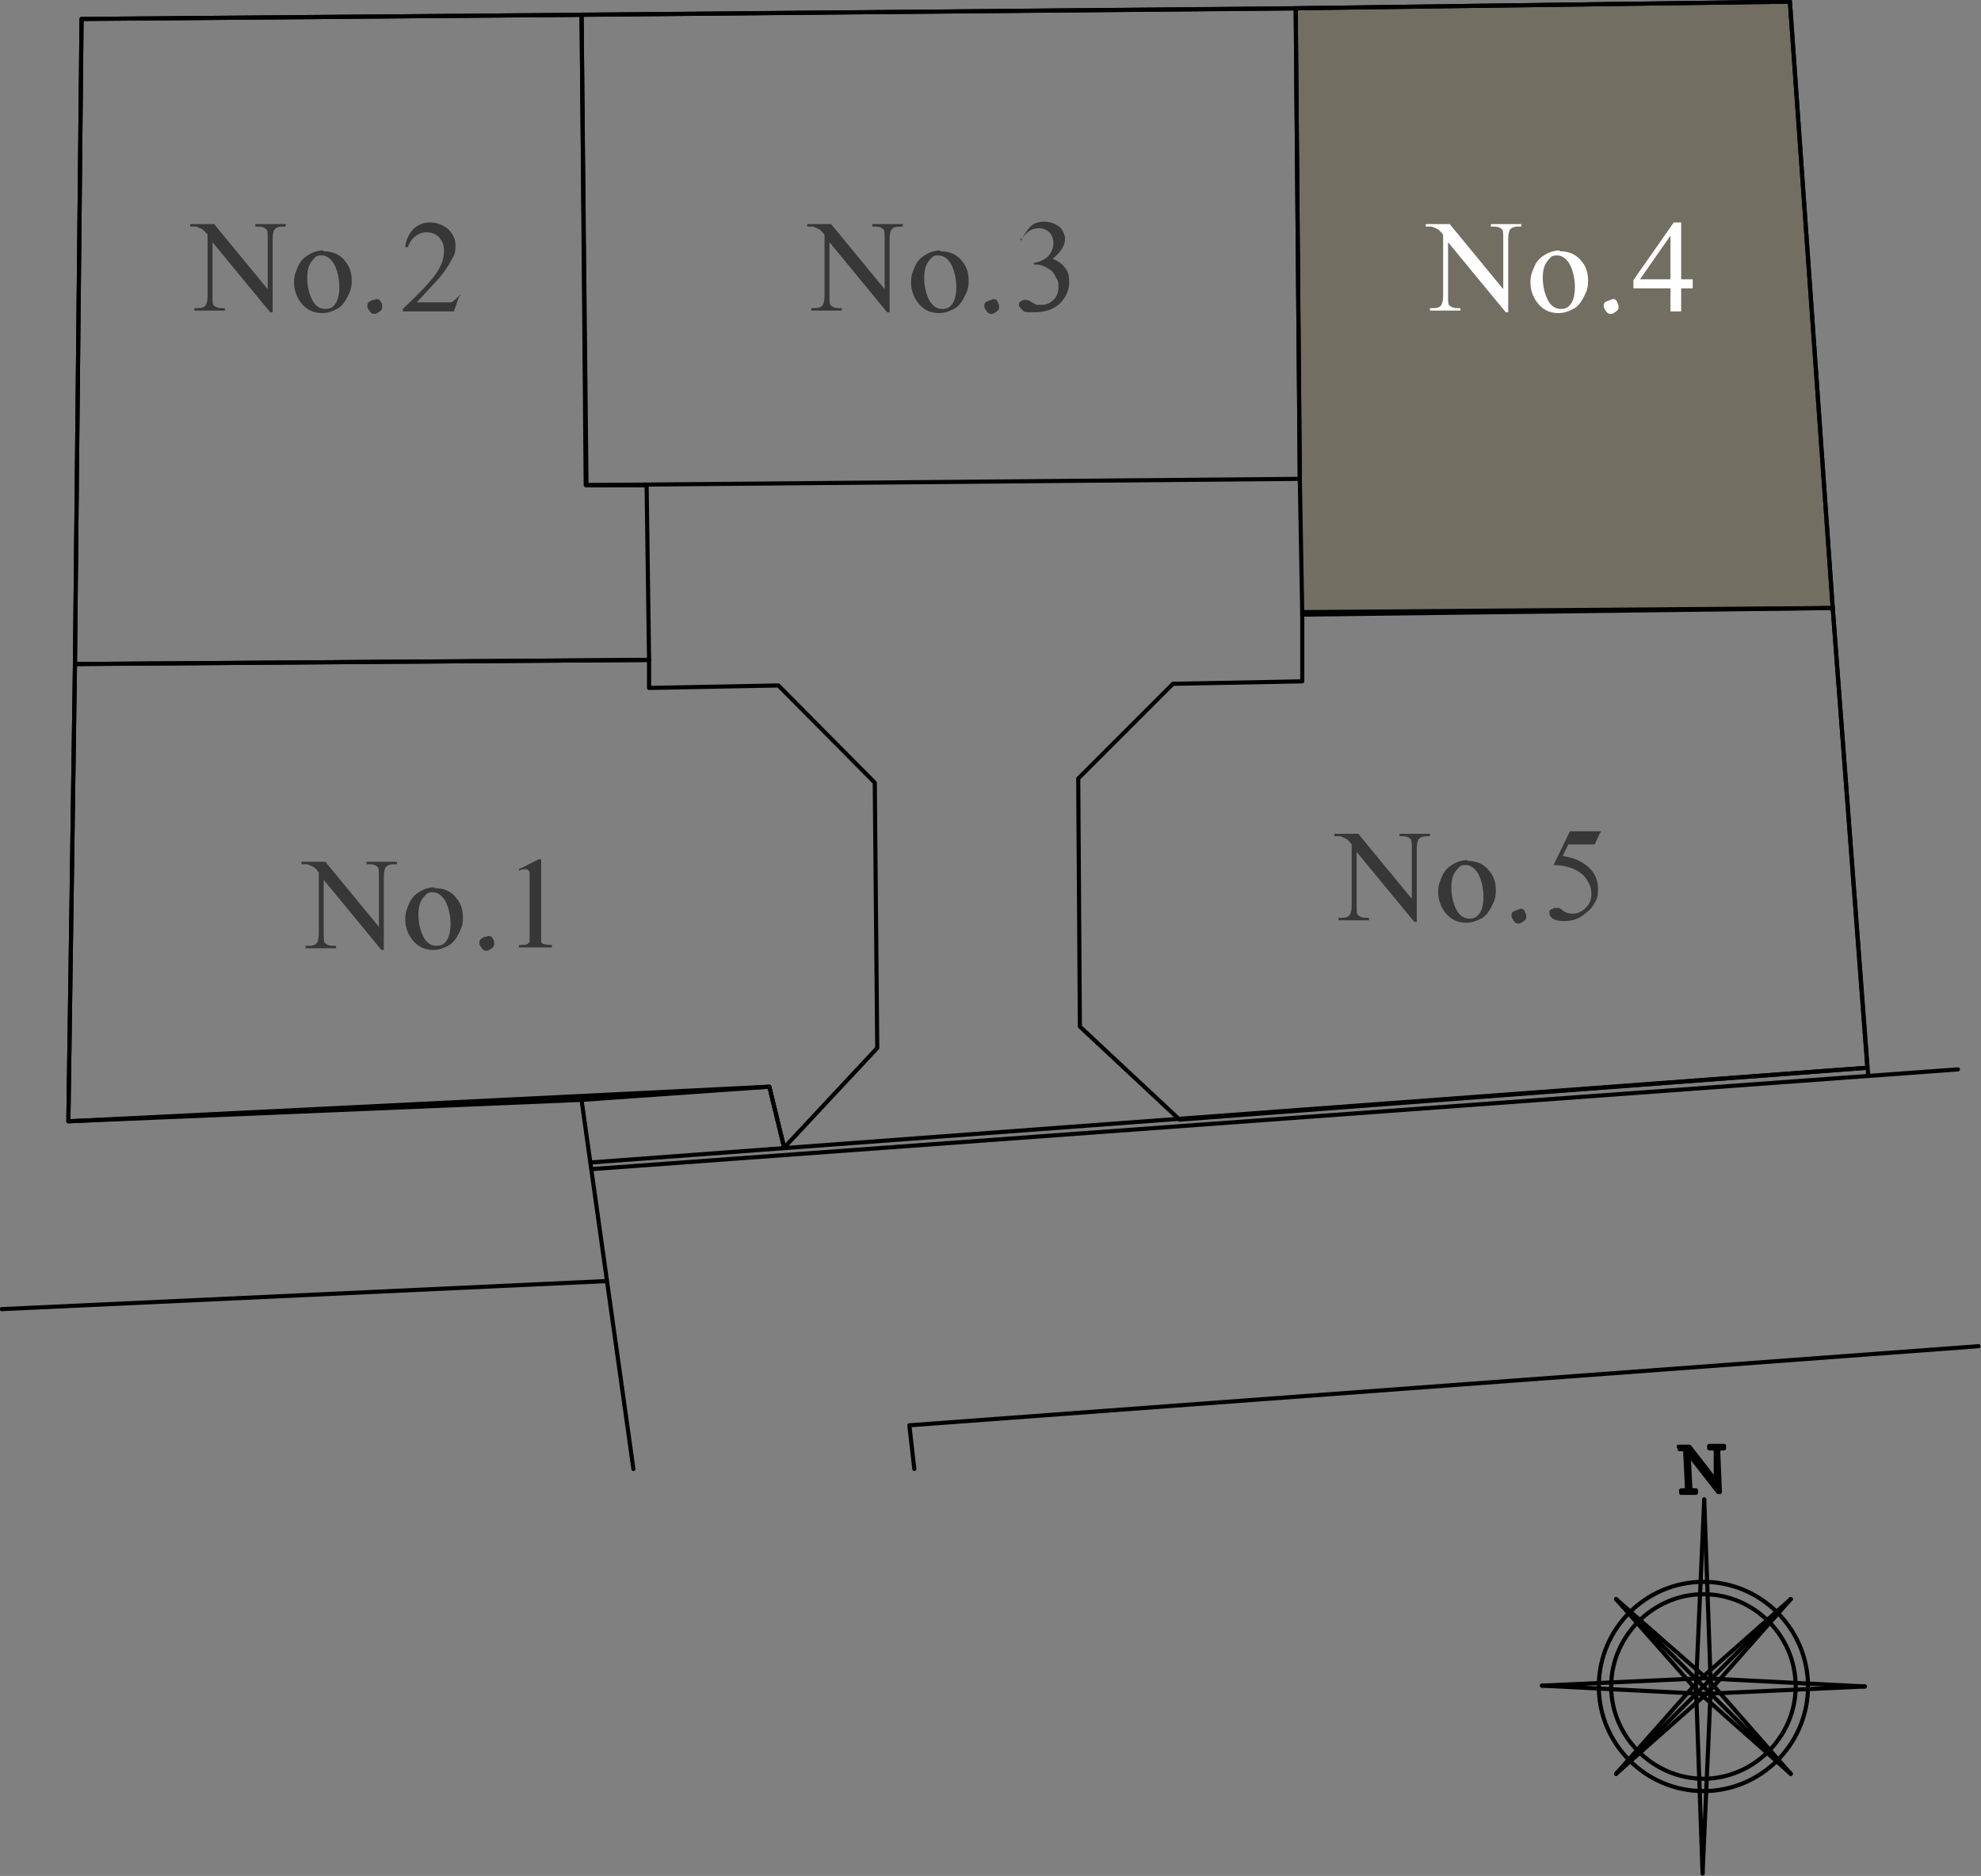 <?xml version="1.0" encoding="UTF-8"?>
<svg xmlns="http://www.w3.org/2000/svg" version="1.1" viewBox="0 0 240.5 227.7">
  <rect x="0" y="0" width="240.5" height="227.7" fill="#808080" stroke="none"/>
  <defs>
    <style>
      .cls-1 {
        fill: #373737;
      }

      .cls-2 {
        fill: #726e62;
        stroke-miterlimit: 10;
      }

      .cls-2, .cls-3, .cls-4 {
        stroke: #000;
      }

      .cls-2, .cls-4 {
        stroke-width: .5px;
      }

      .cls-5 {
        fill-rule: evenodd;
      }

      .cls-6 {
        fill: #fff;
      }

      .cls-3 {
        stroke-width: .5px;
      }

      .cls-3, .cls-4 {
        fill: none;
        stroke-linecap: round;
        stroke-linejoin: round;
      }
    </style>
  </defs>
  <!-- Generator: Adobe Illustrator 28.7.5, SVG Export Plug-In . SVG Version: 1.2.0 Build 176)  -->
  <g>
    <g id="_レイヤー_1" data-name="レイヤー_1">
      <g>
        <path class="cls-1" d="M23.1,27.2h2.9l6.5,7.9v-6.1c0-.7,0-1.1-.2-1.2-.2-.2-.5-.3-.9-.3h-.4v-.3h3.7v.3h-.4c-.4,0-.8.1-1,.4-.1.2-.2.5-.2,1.1v8.9h-.3l-7-8.5v6.5c0,.7,0,1.1.2,1.2.2.2.5.3.9.3h.4v.3h-3.7v-.3h.4c.5,0,.8-.1,1-.4.1-.2.2-.5.2-1.1v-7.4c-.3-.4-.5-.6-.7-.7-.2-.1-.4-.2-.7-.3-.2,0-.4,0-.7,0v-.3Z"/>
        <path class="cls-1" d="M39.3,30.5c1.1,0,2,.4,2.6,1.2.6.7.8,1.5.8,2.4s-.2,1.3-.5,1.9-.7,1.2-1.3,1.5-1.1.5-1.8.5c-1.1,0-1.9-.4-2.6-1.3-.5-.7-.8-1.5-.8-2.4s.2-1.3.5-2,.8-1.1,1.3-1.4c.5-.3,1.1-.5,1.7-.5ZM39.1,31c-.3,0-.6,0-.8.2s-.5.5-.7.9c-.2.4-.3.9-.3,1.6,0,1,.2,1.9.6,2.7.4.8,1,1.1,1.6,1.1s.9-.2,1.2-.6c.3-.4.5-1.1.5-2.1s-.3-2.3-.8-3c-.4-.5-.8-.8-1.4-.8Z"/>
        <path class="cls-1" d="M45.6,36.3c.2,0,.5,0,.6.3.2.2.2.4.2.6s0,.4-.3.6-.4.3-.6.3-.4,0-.6-.3-.3-.4-.3-.6,0-.5.3-.6c.2-.2.4-.2.6-.2Z"/>
        <path class="cls-1" d="M55.8,35.8l-.7,2h-6.2v-.3c1.8-1.7,3.1-3,3.9-4.1s1.1-2,1.1-2.9-.2-1.2-.6-1.7c-.4-.4-.9-.6-1.5-.6s-1,.2-1.4.5-.7.8-.9,1.3h-.3c.1-1,.5-1.7,1-2.2s1.2-.8,2-.8,1.6.3,2.2.8c.6.6.9,1.2.9,2s-.1,1.1-.4,1.6c-.4.8-1,1.7-1.9,2.7-1.3,1.4-2.1,2.3-2.4,2.6h2.8c.6,0,1,0,1.2,0,.2,0,.4-.1.6-.3.2-.1.3-.3.5-.5h.3Z"/>
      </g>
      <g>
        <path class="cls-1" d="M98,27.2h2.9l6.5,7.9v-6.1c0-.7,0-1.1-.2-1.2-.2-.2-.5-.3-.9-.3h-.4v-.3h3.7v.3h-.4c-.4,0-.8.1-1,.4-.1.2-.2.5-.2,1.1v8.9h-.3l-7-8.5v6.5c0,.7,0,1.1.2,1.2.2.2.5.3.9.3h.4v.3h-3.7v-.3h.4c.5,0,.8-.1,1-.4.1-.2.2-.5.2-1.1v-7.4c-.3-.4-.5-.6-.7-.7s-.4-.2-.7-.3c-.2,0-.4,0-.7,0v-.3Z"/>
        <path class="cls-1" d="M114.2,30.5c1.1,0,2,.4,2.6,1.2.6.7.8,1.5.8,2.4s-.2,1.3-.5,1.9-.7,1.2-1.3,1.5-1.1.5-1.8.5c-1.1,0-1.9-.4-2.6-1.3-.5-.7-.8-1.5-.8-2.4s.2-1.3.5-2,.8-1.1,1.3-1.4,1.1-.5,1.7-.5ZM114,31c-.3,0-.6,0-.8.2s-.5.5-.7.9-.3.9-.3,1.6c0,1,.2,1.9.6,2.7s1,1.1,1.6,1.1.9-.2,1.2-.6.5-1.1.5-2.1-.3-2.3-.8-3c-.4-.5-.8-.8-1.4-.8Z"/>
        <path class="cls-1" d="M120.5,36.3c.2,0,.5,0,.6.3s.2.4.2.6,0,.4-.3.6-.4.3-.6.3-.4,0-.6-.3-.3-.4-.3-.6,0-.5.3-.6.4-.2.6-.2Z"/>
        <path class="cls-1" d="M124,29.2c.3-.7.7-1.3,1.1-1.7s1-.6,1.7-.6,1.5.3,2,.8c.3.4.5.9.5,1.3,0,.8-.5,1.6-1.5,2.4.7.3,1.1.6,1.5,1.1s.5,1,.5,1.7c0,.9-.3,1.7-.9,2.4-.8.9-1.9,1.3-3.3,1.3s-1.2,0-1.5-.3-.4-.4-.4-.6,0-.3.2-.4.3-.2.4-.2.3,0,.4,0c0,0,.3.1.6.3s.5.3.6.3c.2,0,.4,0,.6,0,.5,0,1-.2,1.4-.6s.6-.9.6-1.5,0-.8-.3-1.2c-.1-.3-.3-.5-.4-.7-.2-.2-.5-.4-.9-.6s-.8-.3-1.2-.3h-.2v-.2c.4,0,.8-.2,1.2-.4s.7-.5.9-.9.3-.7.3-1.1-.2-1-.5-1.3-.8-.5-1.3-.5c-.8,0-1.5.4-2,1.3h-.3Z"/>
      </g>
      <g>
        <path class="cls-1" d="M162,101.2h2.9l6.5,7.9v-6.1c0-.7,0-1.1-.2-1.2-.2-.2-.5-.3-.9-.3h-.4v-.3h3.7v.3h-.4c-.4,0-.8.1-1,.4-.1.2-.2.5-.2,1.1v8.9h-.3l-7-8.5v6.5c0,.7,0,1.1.2,1.2.2.2.5.3.9.3h.4v.3h-3.7v-.3h.4c.5,0,.8-.1,1-.4.1-.2.2-.5.2-1.1v-7.4c-.3-.4-.5-.6-.7-.7s-.4-.2-.7-.3c-.2,0-.4,0-.7,0v-.3Z"/>
        <path class="cls-1" d="M178.2,104.5c1.1,0,2,.4,2.6,1.2.6.7.8,1.5.8,2.4s-.2,1.3-.5,1.9-.7,1.2-1.3,1.5-1.1.5-1.8.5c-1.1,0-1.9-.4-2.6-1.3-.5-.7-.8-1.5-.8-2.4s.2-1.3.5-2,.8-1.1,1.3-1.4,1.1-.5,1.7-.5ZM178,105c-.3,0-.6,0-.8.2s-.5.5-.7.9-.3.9-.3,1.6c0,1,.2,1.9.6,2.7s1,1.1,1.6,1.1.9-.2,1.2-.6.5-1.1.5-2.1-.3-2.3-.8-3c-.4-.5-.8-.8-1.4-.8Z"/>
        <path class="cls-1" d="M184.5,110.3c.2,0,.5,0,.6.3s.2.4.2.6,0,.4-.3.6-.4.3-.6.3-.4,0-.6-.3-.3-.4-.3-.6,0-.5.3-.6.4-.2.6-.2Z"/>
        <path class="cls-1" d="M194.2,101.2l-.6,1.3h-3.2l-.7,1.4c1.4.2,2.5.7,3.3,1.5.7.7,1,1.5,1,2.5s-.1,1.1-.3,1.5-.5.9-.9,1.2-.7.6-1.1.8c-.6.3-1.2.4-1.8.4s-1.1-.1-1.4-.3-.4-.5-.4-.7,0-.3.2-.4.3-.2.5-.2.3,0,.4,0,.3.1.5.3c.4.3.8.4,1.2.4.6,0,1.1-.2,1.6-.7s.7-1,.7-1.7-.2-1.2-.6-1.8-1-1-1.7-1.3c-.6-.2-1.3-.4-2.3-.4l2-4.1h3.8Z"/>
      </g>
      <g>
        <polygon class="cls-2" points="157.3 1 157.8 58.1 158.1 74.6 222.5 73.8 217.3 .2 157.3 1"/>
        <polygon class="cls-4" points="93.4 131.9 8.3 136.1 9.1 80.6 78.8 80.1 78.8 83.5 94.5 83.2 106.2 95 106.5 127.2 95.2 139.3 93.4 131.9"/>
        <polyline class="cls-4" points="240.2 163.4 110.4 173 111 178.3"/>
        <line class="cls-4" x1="237.7" y1="129.8" x2="71.9" y2="141.9"/>
        <line class="cls-4" x1="71.7" y1="141.1" x2="226.7" y2="129.6"/>
        <polyline class="cls-4" points="226.8 130.5 222.5 73.8 217.3 .2 157.3 1 70.6 1.8 9.9 2.3 9.1 80.6 8.3 136.1 70.6 133.5 93.4 131.9 95.2 139.3"/>
        <line class="cls-4" x1="70.6" y1="133.5" x2="76.9" y2="178.3"/>
        <line class="cls-4" x1=".2" y1="158.9" x2="73.5" y2="155.5"/>
        <polygon class="cls-4" points="222.5 73.8 158.1 74.3 158.1 82.7 142.4 83 130.9 94.5 131.1 124.6 143.2 135.9 226.7 129.6 222.5 73.8"/>
        <rect class="cls-4" x="70.9" y="1.4" width="86.7" height="57.1" transform="translate(-.3 1) rotate(-.5)"/>
        <polygon class="cls-4" points="78.8 80.1 9.1 80.6 9.9 2.3 70.6 1.8 71.2 58.9 78.5 58.9 78.8 80.1"/>
      </g>
      <g>
        <path class="cls-3" d="M219.5,204.7c0-7-5.7-12.7-12.7-12.7s-12.7,5.7-12.7,12.7,5.7,12.7,12.7,12.7,12.7-5.7,12.7-12.7"/>
        <path class="cls-3" d="M218,204.7c0-6.2-5.1-11.2-11.2-11.2s-11.2,5.1-11.2,11.2,5.1,11.2,11.2,11.2,11.2-5.1,11.2-11.2"/>
        <line class="cls-3" x1="196.2" y1="194.1" x2="217.4" y2="215.3"/>
        <line class="cls-3" x1="217.4" y1="215.3" x2="207.5" y2="204"/>
        <line class="cls-3" x1="207.5" y1="204" x2="196.2" y2="194.1"/>
        <line class="cls-3" x1="196.2" y1="194.1" x2="206.1" y2="205.3"/>
        <line class="cls-3" x1="206.1" y1="205.3" x2="217.4" y2="215.3"/>
        <line class="cls-3" x1="196.2" y1="215.3" x2="217.4" y2="194.1"/>
        <line class="cls-3" x1="206.2" y1="204" x2="217.4" y2="194.1"/>
        <line class="cls-3" x1="217.4" y1="194.1" x2="207.5" y2="205.3"/>
        <line class="cls-3" x1="207.5" y1="205.3" x2="196.2" y2="215.3"/>
        <line class="cls-3" x1="196.2" y1="215.3" x2="206.2" y2="204"/>
        <line class="cls-3" x1="187.2" y1="204.6" x2="206.8" y2="205.6"/>
        <line class="cls-3" x1="206.8" y1="205.6" x2="226.4" y2="204.7"/>
        <line class="cls-3" x1="226.4" y1="204.7" x2="206.8" y2="203.7"/>
        <line class="cls-3" x1="206.8" y1="203.7" x2="187.2" y2="204.6"/>
        <line class="cls-3" x1="206.9" y1="182" x2="205.9" y2="204.7"/>
        <line class="cls-3" x1="205.9" y1="204.7" x2="206.7" y2="227.4"/>
        <line class="cls-3" x1="206.7" y1="227.4" x2="207.7" y2="204.7"/>
        <line class="cls-3" x1="207.7" y1="204.7" x2="206.9" y2="182"/>
        <path class="cls-5" d="M203.9,175.6v.3s.2,0,.2,0c0,0,.1,0,.2,0,0,0,.2,0,.2.1,0,0,.1.1.1.2,0,0,0,.1,0,.2,0,0,0,0,0,0l.2,4c0,0,0,.2,0,.2,0,.1-.1.2-.3.3,0,0-.1,0-.2,0h-.2s0,.3,0,.3h1.8c0,0,0-.3,0-.3h-.2c0,0-.2,0-.2,0-.1,0-.2-.2-.3-.3,0,0,0-.1,0-.2l-.2-3.9,3.6,4.6h.2s-.2-4.8-.2-4.8c0,0,0-.2,0-.2,0-.1.1-.2.3-.3,0,0,.1,0,.2,0h.2s0-.3,0-.3h-1.8c0,0,0,.3,0,.3h.3c0,0,.1,0,.2,0,.1,0,.2.1.3.3,0,0,0,.1,0,.2v3.5c.1,0-3.2-4.2-3.2-4.2h-1.3"/>
        <path class="cls-3" d="M203.9,175.6v.3s.2,0,.2,0c0,0,.1,0,.2,0,0,0,.2,0,.2.1,0,0,.1.1.1.2,0,0,0,.1,0,.2,0,0,0,0,0,0l.2,4c0,0,0,.2,0,.2,0,.1-.1.2-.3.3,0,0-.1,0-.2,0h-.2s0,.3,0,.3h1.8c0,0,0-.3,0-.3h-.2c0,0-.2,0-.2,0-.1,0-.2-.2-.3-.3,0,0,0-.1,0-.2l-.2-3.9,3.6,4.6h.2s-.2-4.8-.2-4.8c0,0,0-.2,0-.2,0-.1.1-.2.3-.3,0,0,.1,0,.2,0h.2s0-.3,0-.3h-1.8c0,0,0,.3,0,.3h.3c0,0,.1,0,.2,0,.1,0,.2.1.3.3,0,0,0,.1,0,.2v3.5c.1,0-3.2-4.2-3.2-4.2h-1.3"/>
      </g>
      <g>
        <path class="cls-1" d="M36.6,104.6h2.9l6.5,7.9v-6.1c0-.7,0-1.1-.2-1.2-.2-.2-.5-.3-.9-.3h-.4v-.3h3.7v.3h-.4c-.4,0-.8.1-1,.4-.1.2-.2.5-.2,1.1v8.9h-.3l-7-8.5v6.5c0,.7,0,1.1.2,1.2.2.2.5.3.9.3h.4v.3h-3.7v-.3h.4c.5,0,.8-.1,1-.4.1-.2.2-.5.2-1.1v-7.4c-.3-.4-.5-.6-.7-.7-.2-.1-.4-.2-.7-.3-.2,0-.4,0-.7,0v-.3Z"/>
        <path class="cls-1" d="M52.8,107.8c1.1,0,2,.4,2.6,1.2.6.7.8,1.5.8,2.4s-.2,1.3-.5,1.9-.7,1.2-1.3,1.5-1.1.5-1.8.5c-1.1,0-1.9-.4-2.6-1.3-.5-.7-.8-1.5-.8-2.4s.2-1.3.5-2,.8-1.1,1.3-1.4c.5-.3,1.1-.5,1.7-.5ZM52.6,108.3c-.3,0-.6,0-.8.2s-.5.5-.7.9c-.2.4-.3.9-.3,1.6,0,1,.2,1.9.6,2.7.4.8,1,1.1,1.6,1.1s.9-.2,1.2-.6c.3-.4.5-1.1.5-2.1s-.3-2.3-.8-3c-.4-.5-.8-.8-1.4-.8Z"/>
        <path class="cls-1" d="M59.2,113.6c.2,0,.5,0,.6.3.2.2.2.4.2.6s0,.4-.3.6-.4.3-.6.3-.4,0-.6-.3-.3-.4-.3-.6,0-.5.3-.6c.2-.2.4-.2.6-.2Z"/>
        <path class="cls-1" d="M62.8,105.6l2.6-1.3h.3v8.9c0,.6,0,1,0,1.1,0,.1.2.3.3.3s.5.1,1,.1v.3h-4v-.3c.5,0,.8,0,1-.1.1,0,.2-.2.3-.3,0-.1,0-.5,0-1.1v-5.7c0-.8,0-1.3,0-1.5,0-.2-.1-.3-.2-.4s-.2-.1-.3-.1c-.2,0-.5,0-.8.2v-.2Z"/>
      </g>
      <g>
        <path class="cls-6" d="M173.1,27.2h2.9l6.5,7.9v-6.1c0-.7,0-1.1-.2-1.2-.2-.2-.5-.3-.9-.3h-.4v-.3h3.7v.3h-.4c-.4,0-.8.1-1,.4-.1.2-.2.5-.2,1.1v8.9h-.3l-7-8.5v6.5c0,.7,0,1.1.2,1.2.2.2.5.3.9.3h.4v.3h-3.7v-.3h.4c.5,0,.8-.1,1-.4.1-.2.2-.5.2-1.1v-7.4c-.3-.4-.5-.6-.7-.7s-.4-.2-.7-.3c-.2,0-.4,0-.7,0v-.3Z"/>
        <path class="cls-6" d="M189.4,30.5c1.1,0,2,.4,2.6,1.2.6.7.8,1.5.8,2.4s-.2,1.3-.5,1.9-.7,1.2-1.3,1.5-1.1.5-1.8.5c-1.1,0-1.9-.4-2.6-1.3-.5-.7-.8-1.5-.8-2.4s.2-1.3.5-2,.8-1.1,1.3-1.4,1.1-.5,1.7-.5ZM189.1,31c-.3,0-.6,0-.8.2s-.5.5-.7.9-.3.9-.3,1.6c0,1,.2,1.9.6,2.7s1,1.1,1.6,1.1.9-.2,1.2-.6.5-1.1.5-2.1-.3-2.3-.8-3c-.4-.5-.8-.8-1.4-.8Z"/>
        <path class="cls-6" d="M195.7,36.3c.2,0,.5,0,.6.3s.2.4.2.6,0,.4-.3.6-.4.3-.6.3-.4,0-.6-.3-.3-.4-.3-.6,0-.5.3-.6.4-.2.6-.2Z"/>
        <path class="cls-6" d="M205.5,33.9v1.1h-1.4v2.8h-1.3v-2.8h-4.5v-1l4.9-7h.9v6.9h1.4ZM202.8,33.9v-5.3l-3.7,5.3h3.7Z"/>
      </g>
    </g>
  </g>
</svg>